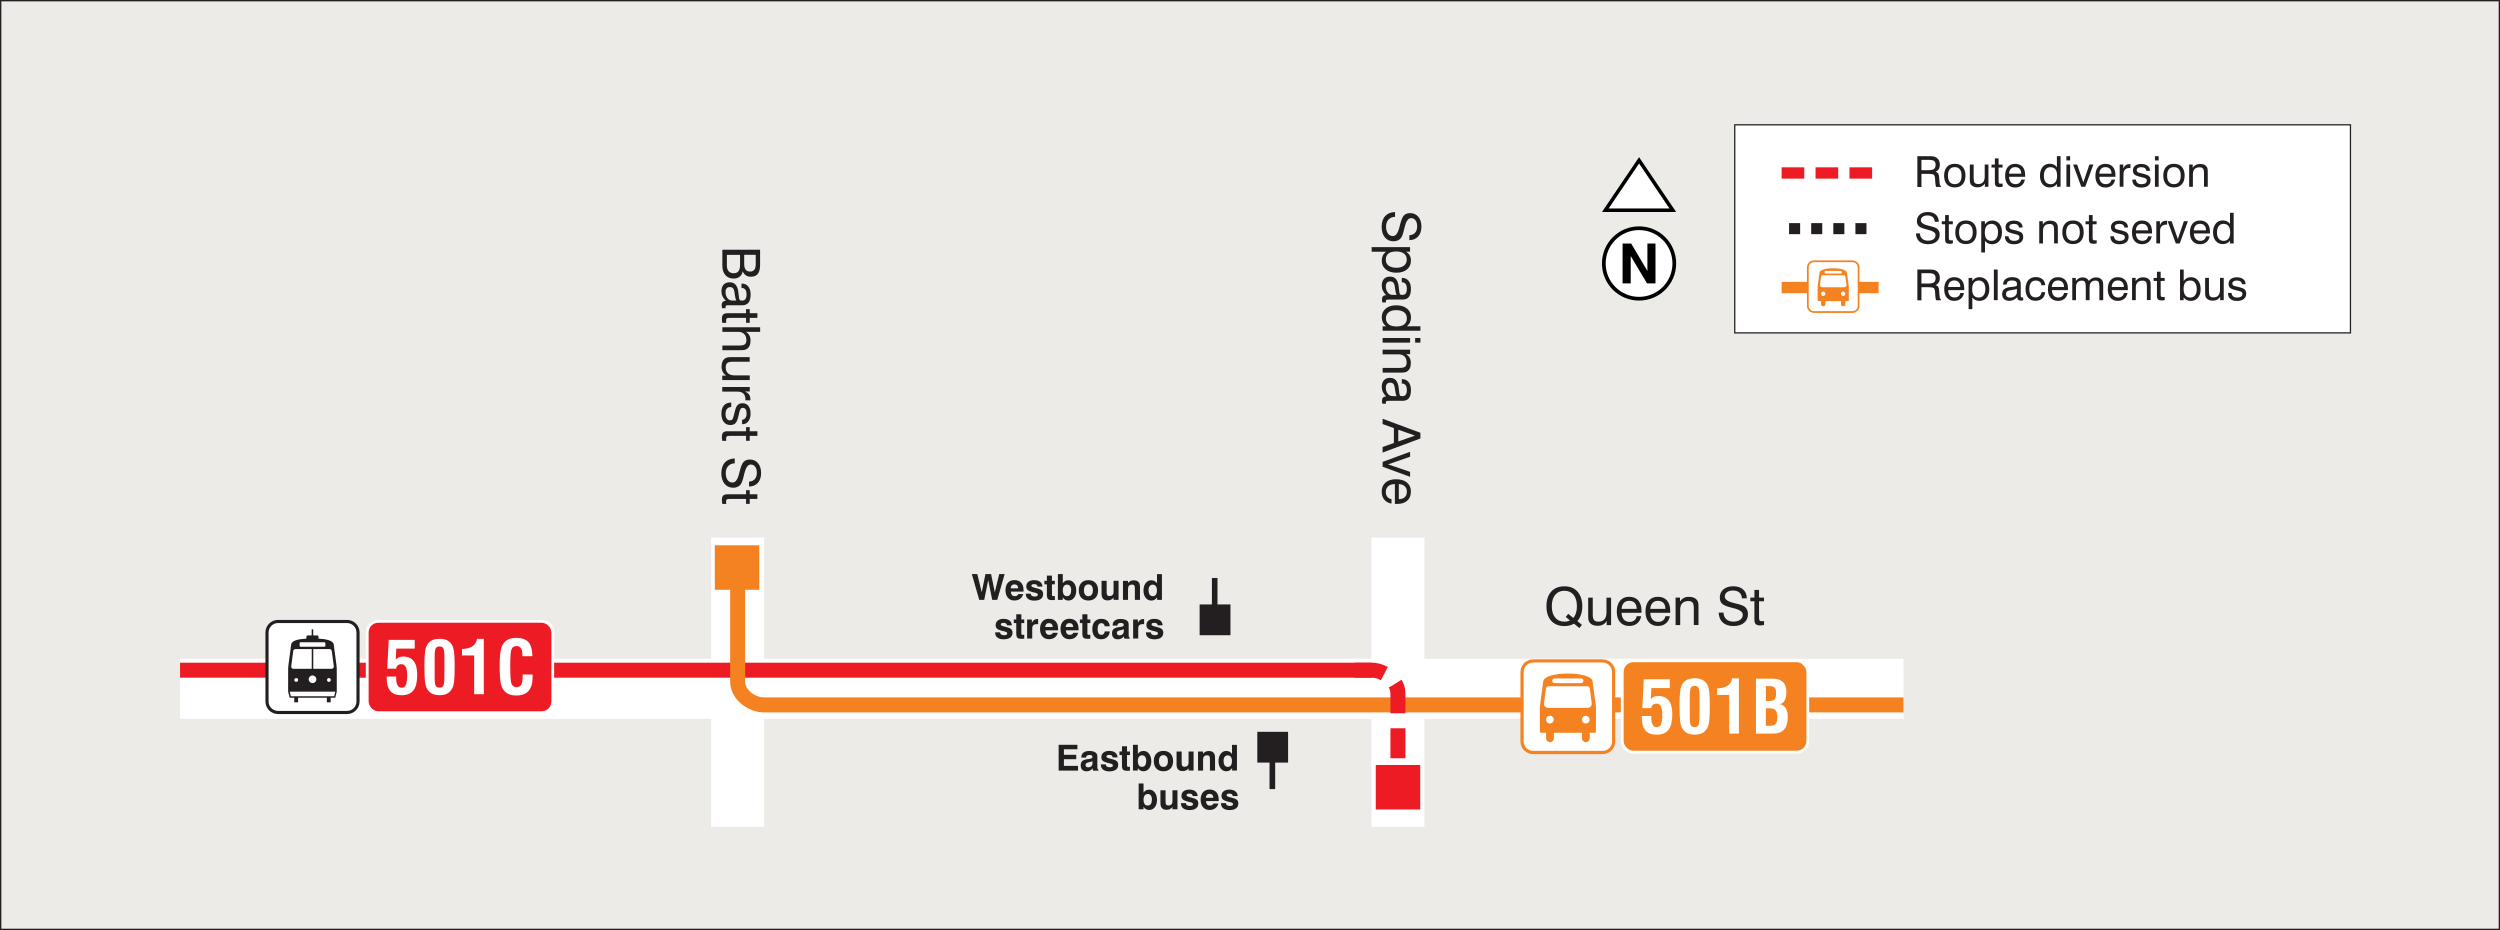 <?xml version="1.0" encoding="UTF-8"?><svg id="Layer_2" xmlns="http://www.w3.org/2000/svg" viewBox="0 0 470.27 174.95"><rect x="0" y="0" width="470.27" height="174.95" fill="#333333" stroke="none"/><defs><style>.cls-1,.cls-2,.cls-3,.cls-4,.cls-5,.cls-6,.cls-7,.cls-8,.cls-9,.cls-10,.cls-11{fill:none;}.cls-1,.cls-2,.cls-3,.cls-4,.cls-7,.cls-8,.cls-10,.cls-11{stroke-miterlimit:22.93;}.cls-1,.cls-3,.cls-11{stroke-width:2.82px;}.cls-1,.cls-4{stroke:#f58220;}.cls-2{stroke-width:.24px;}.cls-2,.cls-5,.cls-8,.cls-10{stroke:#231f20;}.cls-3{stroke-dasharray:0 0 5.65 2.82;}.cls-3,.cls-7,.cls-11{stroke:#ed1c24;}.cls-12,.cls-13{fill:#fff;}.cls-4,.cls-7{stroke-width:2.13px;}.cls-5{stroke-dasharray:0 0 2.08 2.08;stroke-width:2.08px;}.cls-5,.cls-6,.cls-9{stroke-miterlimit:2.61;}.cls-13,.cls-14,.cls-15,.cls-16{fill-rule:evenodd;}.cls-17,.cls-15{fill:#f58220;}.cls-6{stroke-width:11.29px;}.cls-6,.cls-9{stroke:#fff;}.cls-7{stroke-dasharray:0 0 4.26 2.12;}.cls-8{stroke-width:.25px;}.cls-9{stroke-width:9.97px;}.cls-14,.cls-18{fill:#231f20;}.cls-19{fill:#ecebe7;}.cls-20{fill:#ed1c24;}.cls-10{stroke-width:.17px;}</style></defs><g id="Layer_1-2"><rect class="cls-19" x=".13" y=".13" width="470.02" height="174.69"/><rect class="cls-8" x=".13" y=".13" width="470.02" height="174.69"/><line class="cls-6" x1="33.87" y1="129.57" x2="358.06" y2="129.57"/><line class="cls-9" x1="138.76" y1="101.11" x2="138.76" y2="155.54"/><line class="cls-9" x1="262.97" y1="101.11" x2="262.97" y2="155.54"/><g><path class="cls-18" d="M262.42,39.86v.93c-.51,0-.92,.18-1.23,.51s-.46,.78-.46,1.33,.12,.98,.35,1.3c.23,.32,.55,.48,.95,.48,.54,0,.96-.59,1.24-1.79,.02-.07,.03-.12,.04-.16,.23-.96,.48-1.6,.76-1.91,.28-.31,.68-.46,1.2-.46,.63,0,1.14,.23,1.53,.69s.58,1.08,.58,1.85-.2,1.4-.61,1.85c-.4,.45-.96,.68-1.66,.69v-.92c.47-.03,.84-.19,1.09-.48,.25-.29,.38-.69,.38-1.19,0-.47-.1-.85-.31-1.13-.21-.28-.48-.42-.83-.42-.55,0-.96,.59-1.23,1.76-.04,.17-.07,.31-.1,.4l-.02,.1c-.18,.77-.38,1.27-.59,1.52-.16,.19-.36,.33-.59,.43-.23,.1-.49,.15-.77,.15-.68,0-1.23-.25-1.63-.74-.41-.49-.61-1.15-.61-1.99s.22-1.53,.65-2.01c.44-.48,1.06-.74,1.87-.77Z"/><path class="cls-18" d="M258.01,46.49h7.23v.85h-.73c.31,.22,.54,.46,.68,.73,.15,.27,.22,.59,.22,.96,0,.69-.25,1.24-.74,1.65s-1.16,.62-1.99,.62-1.51-.21-2.01-.62c-.5-.42-.75-.96-.75-1.65,0-.36,.07-.68,.2-.96,.13-.28,.33-.51,.6-.72h-2.7v-.85Zm4.61,.82c-.64,0-1.13,.13-1.45,.38s-.49,.64-.49,1.15,.18,.87,.53,1.13c.36,.26,.86,.4,1.51,.4,.59,0,1.05-.14,1.39-.41,.34-.28,.51-.65,.51-1.13s-.17-.87-.52-1.13-.84-.4-1.49-.4Z"/><path class="cls-18" d="M260.77,55.54c-.28-.27-.5-.56-.64-.86s-.21-.63-.21-.97c0-.53,.14-.94,.41-1.24,.28-.3,.66-.44,1.14-.44s.84,.15,1.1,.44,.44,.73,.52,1.33c.02,.15,.04,.36,.07,.61,.04,.44,.09,.71,.13,.81,.04,.1,.09,.17,.15,.2,.06,.03,.2,.05,.41,.05,.26,0,.46-.1,.59-.29,.13-.19,.2-.48,.2-.87s-.08-.71-.24-.91c-.16-.2-.4-.31-.71-.31v-.82h.04c.52,0,.93,.18,1.23,.55,.3,.37,.45,.87,.45,1.51,0,.69-.13,1.2-.39,1.53-.26,.33-.66,.49-1.21,.49h-2.59c-.22,0-.37,.02-.43,.07s-.1,.13-.1,.26c0,.03,0,.06,0,.09s.01,.08,.02,.13h-.67c-.03-.11-.05-.2-.06-.28-.01-.08-.02-.15-.02-.22,0-.29,.06-.51,.19-.65,.12-.14,.32-.22,.57-.22h.03Zm1.94-.08c-.12-.23-.22-.63-.29-1.19-.03-.2-.05-.35-.06-.45-.05-.31-.14-.54-.28-.68-.13-.14-.33-.21-.59-.21s-.46,.08-.59,.24c-.14,.16-.21,.39-.21,.69,0,.47,.12,.85,.35,1.15,.23,.3,.54,.45,.9,.45h.77Z"/><path class="cls-18" d="M267.19,62.22h-7.11v-.84h.65c-.27-.22-.47-.47-.61-.75-.13-.28-.2-.59-.2-.93,0-.69,.25-1.24,.74-1.65,.49-.41,1.16-.62,1.99-.62s1.52,.21,2.02,.62c.5,.41,.75,.96,.75,1.65,0,.36-.07,.68-.2,.96-.13,.28-.33,.52-.6,.72h2.57v.84Zm-4.49-.81c.64,0,1.12-.13,1.45-.39,.33-.26,.49-.64,.49-1.15s-.18-.87-.53-1.13c-.35-.27-.86-.4-1.51-.4-.59,0-1.05,.14-1.39,.41-.34,.28-.51,.65-.51,1.13s.17,.86,.52,1.13c.35,.27,.84,.4,1.49,.4Z"/><path class="cls-18" d="M260.08,63.58h5.17v.87h-5.17v-.87Zm6.12,0h.99v.87h-.99v-.87Z"/><path class="cls-18" d="M260.08,69.21h3.18c.51,0,.86-.08,1.05-.23,.19-.16,.29-.42,.29-.8,0-.49-.14-.86-.41-1.13-.27-.27-.67-.4-1.17-.4h-2.94v-.87h5.17v.83h-.75c.3,.2,.52,.44,.67,.71s.22,.59,.22,.95c0,.39-.06,.72-.18,.98-.12,.27-.29,.47-.53,.62-.13,.08-.27,.14-.44,.17-.17,.04-.44,.05-.8,.05h-3.35v-.88Z"/><path class="cls-18" d="M260.77,74.59c-.28-.27-.5-.56-.64-.86s-.21-.63-.21-.97c0-.53,.14-.94,.41-1.24,.28-.3,.66-.44,1.14-.44s.84,.15,1.1,.44,.44,.73,.52,1.33c.02,.15,.04,.36,.07,.61,.04,.44,.09,.71,.13,.81,.04,.1,.09,.17,.15,.2,.06,.03,.2,.05,.41,.05,.26,0,.46-.1,.59-.29,.13-.19,.2-.48,.2-.87s-.08-.71-.24-.91c-.16-.2-.4-.31-.71-.31v-.82h.04c.52,0,.93,.18,1.23,.55,.3,.37,.45,.87,.45,1.51,0,.69-.13,1.2-.39,1.53-.26,.33-.66,.49-1.21,.49h-2.59c-.22,0-.37,.02-.43,.07s-.1,.13-.1,.26c0,.03,0,.06,0,.09s.01,.08,.02,.13h-.67c-.03-.11-.05-.2-.06-.28-.01-.08-.02-.15-.02-.22,0-.29,.06-.51,.19-.65,.12-.14,.32-.22,.57-.22h.03Zm1.94-.08c-.12-.23-.22-.63-.29-1.19-.03-.2-.05-.35-.06-.45-.05-.31-.14-.54-.28-.68-.13-.14-.33-.21-.59-.21s-.46,.08-.59,.24c-.14,.16-.21,.39-.21,.69,0,.47,.12,.85,.35,1.15,.23,.3,.54,.45,.9,.45h.77Z"/><path class="cls-18" d="M260.08,78.77l7.11,2.64v1.07l-7.11,2.65v-1.05l2.12-.75v-2.8l-2.12-.76v-1Zm2.95,2.06v2.21l3.14-1.1-3.14-1.11Z"/></g><g><path class="cls-18" d="M260.08,86.89l5.17-1.91v.93l-4.14,1.44,4.14,1.41v.93l-5.17-1.89v-.92Z"/><path class="cls-18" d="M261.75,93.87v.86c-.57-.09-1.02-.34-1.35-.74s-.49-.91-.49-1.52c0-.72,.24-1.28,.72-1.7s1.14-.62,1.97-.62c.88,0,1.57,.21,2.06,.62,.5,.41,.74,.98,.74,1.7s-.23,1.32-.69,1.72-1.1,.61-1.93,.61c-.11,0-.18,0-.24,0-.05,0-.1,0-.15-.01v-3.73c-.54,0-.96,.15-1.26,.41-.3,.26-.45,.62-.45,1.09,0,.35,.09,.65,.27,.88,.18,.23,.44,.38,.77,.45Zm1.38-2.82v2.84c.48,0,.85-.12,1.12-.37,.26-.24,.39-.58,.39-1.03s-.13-.76-.39-1.01-.63-.39-1.12-.43Z"/></g><g><path class="cls-18" d="M135.87,46.98h7.11v2.87c0,.74-.15,1.29-.43,1.66-.29,.37-.72,.55-1.3,.55-.37,0-.68-.08-.94-.26-.26-.17-.46-.42-.6-.76-.08,.43-.27,.76-.57,1-.3,.24-.68,.36-1.14,.36-.65,0-1.17-.22-1.55-.65s-.57-1.02-.57-1.76v-3.01Zm.86,.96v1.96c0,.49,.11,.87,.33,1.12,.22,.25,.53,.38,.95,.38s.71-.13,.91-.39c.19-.26,.29-.67,.29-1.22v-1.85h-2.47Zm3.26,0v1.69c0,.5,.09,.87,.27,1.1,.18,.23,.46,.35,.84,.35,.36,0,.63-.11,.8-.34,.17-.22,.26-.57,.26-1.04v-1.77h-2.18Z"/><path class="cls-18" d="M136.56,56.61c-.28-.27-.5-.56-.64-.86-.14-.3-.21-.63-.21-.97,0-.53,.14-.94,.41-1.24,.28-.3,.66-.44,1.14-.44s.84,.15,1.1,.44,.44,.73,.52,1.33c.02,.15,.04,.36,.07,.61,.04,.44,.09,.71,.13,.81,.04,.1,.09,.17,.15,.2,.06,.03,.2,.05,.41,.05,.26,0,.46-.1,.59-.29,.13-.19,.2-.48,.2-.87s-.08-.71-.24-.91c-.16-.2-.4-.31-.71-.31v-.82h.04c.52,0,.93,.18,1.23,.55,.3,.37,.45,.87,.45,1.51,0,.69-.13,1.2-.39,1.53s-.66,.49-1.21,.49h-2.59c-.22,0-.37,.02-.43,.07-.06,.05-.1,.14-.1,.26,0,.03,0,.06,0,.09,0,.04,.01,.08,.02,.13h-.67c-.03-.11-.05-.2-.06-.28-.01-.08-.02-.15-.02-.22,0-.29,.06-.51,.19-.65,.12-.15,.32-.22,.57-.22h.03Zm1.94-.08c-.12-.23-.22-.63-.29-1.19-.03-.2-.05-.35-.06-.45-.05-.32-.14-.54-.28-.68-.13-.14-.33-.21-.59-.21s-.46,.08-.59,.24c-.14,.16-.21,.39-.21,.69,0,.47,.12,.85,.35,1.15s.54,.45,.9,.45h.77Z"/><path class="cls-18" d="M137.17,59.8c-.23,0-.39,.03-.46,.1-.08,.07-.12,.19-.12,.36,0,.05,0,.11,0,.19s0,.17,.02,.28h-.74c-.03-.14-.04-.27-.06-.39-.01-.11-.02-.22-.02-.31,0-.41,.08-.69,.24-.86s.44-.25,.84-.25h3.47v-.77h.69v.77h1.44v.87h-1.44v.93h-.69v-.93h-3.17Z"/><path class="cls-18" d="M135.87,65h3.18c.51,0,.86-.08,1.06-.23,.19-.16,.29-.42,.29-.8,0-.47-.13-.84-.4-1.12s-.62-.42-1.07-.42h-3.05v-.87h7.11v.87h-2.67c.28,.16,.49,.38,.64,.65s.22,.6,.22,.97c0,.39-.06,.72-.18,.98-.12,.27-.29,.47-.53,.62-.13,.08-.27,.14-.44,.17s-.44,.05-.8,.05h-3.35v-.88Z"/><path class="cls-18" d="M141.04,68.04h-3.17c-.51,0-.86,.08-1.06,.24-.2,.16-.3,.43-.3,.81,0,.5,.15,.88,.44,1.14,.29,.26,.73,.39,1.3,.39h2.78v.87h-5.17v-.83h.77c-.3-.18-.52-.41-.67-.7-.15-.29-.23-.62-.23-1.01,0-.36,.06-.67,.18-.94,.12-.27,.3-.47,.52-.61,.12-.08,.27-.14,.44-.17,.17-.04,.44-.05,.8-.05h3.35v.88Z"/><path class="cls-18" d="M135.87,72.8h5.17v.84h-.93c.35,.14,.61,.33,.78,.56s.26,.53,.26,.87c0,.06,0,.11,0,.14s0,.06-.01,.09h-.92s0-.05,0-.08c0-.03,0-.07,0-.13,0-.46-.13-.82-.38-1.06-.25-.24-.62-.36-1.1-.36h-2.88v-.87Z"/><path class="cls-18" d="M137.55,75.72v.83c-.35,.03-.62,.16-.8,.38-.18,.22-.27,.53-.27,.94,0,.37,.07,.67,.22,.88,.15,.22,.35,.32,.6,.32,.19,0,.34-.05,.44-.16,.1-.11,.19-.32,.26-.63l.25-.97c.13-.55,.31-.93,.52-1.14,.22-.21,.53-.32,.93-.32,.46,0,.82,.17,1.09,.52s.4,.82,.4,1.42-.14,1.1-.43,1.47-.67,.54-1.15,.54h-.02v-.84c.27-.02,.48-.13,.63-.34s.22-.48,.22-.83-.06-.62-.18-.8-.3-.27-.54-.27c-.17,0-.3,.06-.39,.17s-.18,.33-.25,.64l-.2,.84c-.14,.6-.32,1.01-.54,1.24-.22,.22-.54,.34-.94,.34-.54,0-.95-.19-1.25-.57s-.45-.91-.45-1.58,.16-1.17,.47-1.53,.77-.54,1.37-.55Z"/><path class="cls-18" d="M137.17,82c-.23,0-.39,.03-.46,.1-.08,.07-.12,.19-.12,.36,0,.05,0,.11,0,.19s0,.17,.02,.28h-.74c-.03-.14-.04-.27-.06-.39-.01-.11-.02-.22-.02-.31,0-.41,.08-.69,.24-.86s.44-.25,.84-.25h3.47v-.77h.69v.77h1.44v.87h-1.44v.93h-.69v-.93h-3.17Z"/><path class="cls-18" d="M138.21,86.23v.93c-.51,0-.92,.18-1.23,.51-.31,.33-.46,.78-.46,1.33s.12,.98,.35,1.3c.23,.32,.55,.47,.95,.47,.54,0,.96-.59,1.24-1.79,.02-.07,.03-.12,.04-.16,.23-.96,.48-1.6,.76-1.91s.68-.47,1.2-.47c.63,0,1.14,.23,1.53,.69,.38,.46,.58,1.08,.58,1.85s-.2,1.4-.61,1.85c-.4,.45-.96,.68-1.66,.69v-.92c.47-.03,.84-.19,1.09-.48s.38-.69,.38-1.19c0-.47-.1-.85-.31-1.13-.21-.28-.48-.42-.83-.42-.55,0-.96,.58-1.23,1.76-.04,.17-.07,.31-.1,.4l-.02,.1c-.18,.77-.38,1.27-.59,1.53-.16,.19-.36,.33-.59,.43-.23,.1-.49,.15-.77,.15-.68,0-1.23-.25-1.63-.74s-.61-1.15-.61-1.99,.22-1.53,.65-2.01c.44-.48,1.06-.74,1.87-.77Z"/><path class="cls-18" d="M137.17,93.86c-.23,0-.39,.03-.46,.1-.08,.07-.12,.19-.12,.36,0,.05,0,.11,0,.19s0,.17,.02,.28h-.74c-.03-.14-.04-.27-.06-.39-.01-.11-.02-.22-.02-.31,0-.41,.08-.69,.24-.86s.44-.25,.84-.25h3.47v-.77h.69v.77h1.44v.87h-1.44v.93h-.69v-.93h-3.17Z"/></g><g><path class="cls-18" d="M296.09,117.32c-.28,.15-.56,.26-.86,.34-.3,.08-.62,.11-.95,.11-1.05,0-1.88-.33-2.48-.99-.6-.66-.9-1.58-.9-2.75s.3-2.09,.9-2.75,1.42-.99,2.48-.99,1.87,.33,2.46,1,.9,1.58,.9,2.75c0,.58-.08,1.09-.23,1.55-.15,.46-.38,.87-.69,1.24l.85,.71-.48,.6-1-.82Zm-.78-.61l-.78-.65,.47-.6,.95,.78c.22-.24,.39-.55,.51-.93,.12-.38,.17-.8,.17-1.27,0-.91-.21-1.63-.62-2.14-.42-.51-.99-.77-1.73-.77s-1.32,.26-1.74,.77c-.42,.51-.63,1.22-.63,2.14s.21,1.62,.63,2.13c.42,.51,1,.77,1.74,.77,.2,0,.38-.02,.55-.06,.17-.04,.33-.09,.49-.17Z"/><path class="cls-18" d="M299.61,112.41v3.17c0,.51,.08,.86,.24,1.06,.16,.2,.43,.3,.81,.3,.5,0,.88-.15,1.14-.44,.26-.29,.39-.73,.39-1.3v-2.78h.87v5.17h-.83v-.77c-.18,.3-.41,.52-.7,.67s-.62,.23-1.01,.23c-.36,0-.67-.06-.94-.18-.27-.12-.47-.3-.61-.52-.08-.12-.14-.27-.17-.44-.04-.17-.05-.44-.05-.8v-3.35h.88Z"/><path class="cls-18" d="M307.85,115.91h.86c-.09,.57-.34,1.02-.74,1.35s-.91,.49-1.52,.49c-.72,0-1.28-.24-1.7-.72s-.62-1.14-.62-1.97c0-.88,.21-1.57,.62-2.06,.41-.5,.98-.74,1.7-.74s1.32,.23,1.72,.69,.61,1.1,.61,1.93c0,.11,0,.18,0,.24,0,.05,0,.1-.01,.15h-3.73c0,.54,.15,.96,.41,1.26,.26,.3,.62,.45,1.09,.45,.35,0,.65-.09,.88-.27,.23-.18,.38-.44,.45-.77Zm-2.82-1.38h2.84c0-.48-.12-.85-.37-1.12-.24-.26-.58-.39-1.03-.39s-.76,.13-1.01,.39-.39,.63-.43,1.12Z"/><path class="cls-18" d="M313.25,115.91h.86c-.09,.57-.34,1.02-.74,1.35s-.91,.49-1.52,.49c-.72,0-1.28-.24-1.7-.72s-.62-1.14-.62-1.97c0-.88,.21-1.57,.62-2.06,.41-.5,.98-.74,1.7-.74s1.32,.23,1.72,.69,.61,1.1,.61,1.93c0,.11,0,.18,0,.24,0,.05,0,.1-.01,.15h-3.73c0,.54,.15,.96,.41,1.26,.26,.3,.62,.45,1.09,.45,.35,0,.65-.09,.88-.27,.23-.18,.38-.44,.45-.77Zm-2.82-1.38h2.84c0-.48-.12-.85-.37-1.12-.24-.26-.58-.39-1.03-.39s-.76,.13-1.01,.39-.39,.63-.43,1.12Z"/><path class="cls-18" d="M318.62,117.58v-3.18c0-.51-.08-.86-.23-1.05-.16-.19-.42-.29-.8-.29-.49,0-.86,.14-1.13,.41-.27,.27-.4,.67-.4,1.17v2.94h-.87v-5.17h.83v.75c.2-.3,.44-.52,.71-.67s.59-.22,.95-.22c.39,0,.72,.06,.98,.18,.27,.12,.47,.29,.62,.53,.08,.13,.14,.27,.17,.44,.04,.17,.05,.44,.05,.8v3.35h-.88Z"/><path class="cls-18" d="M323.28,115.24h.93c0,.51,.18,.92,.51,1.23s.78,.46,1.33,.46,.98-.12,1.3-.35c.32-.23,.48-.55,.48-.95,0-.54-.59-.96-1.79-1.24-.07-.02-.12-.03-.16-.04-.96-.23-1.6-.48-1.91-.76-.31-.28-.46-.68-.46-1.2,0-.63,.23-1.14,.69-1.53s1.08-.58,1.85-.58,1.4,.2,1.85,.61c.45,.4,.68,.96,.69,1.66h-.92c-.03-.47-.19-.84-.48-1.09-.29-.25-.69-.38-1.19-.38-.47,0-.85,.1-1.13,.31-.28,.21-.42,.48-.42,.83,0,.55,.59,.96,1.76,1.23,.17,.04,.31,.07,.4,.1l.1,.02c.77,.18,1.27,.38,1.52,.59,.19,.16,.33,.36,.43,.59,.1,.23,.15,.49,.15,.77,0,.68-.25,1.23-.74,1.63-.49,.41-1.15,.61-1.99,.61s-1.53-.22-2.01-.65c-.48-.44-.74-1.06-.77-1.87Z"/><path class="cls-18" d="M330.9,116.27c0,.23,.03,.39,.1,.46,.07,.08,.19,.12,.36,.12,.05,0,.11,0,.19,0,.07,0,.17,0,.28-.02v.74c-.15,.03-.27,.04-.39,.06-.11,.01-.22,.02-.31,.02-.41,0-.69-.08-.86-.24s-.25-.44-.25-.84v-3.47h-.77v-.69h.77v-1.44h.87v1.44h.93v.69h-.93v3.17Z"/></g><line class="cls-11" x1="33.87" y1="126.07" x2="258.07" y2="126.07"/><path class="cls-13" d="M71.17,116.61h30.71c1.3,0,2.36,1.06,2.36,2.36v12.99c0,1.3-1.06,2.36-2.36,2.36h-30.71c-1.3,0-2.36-1.06-2.36-2.36v-12.99c0-1.3,1.06-2.36,2.36-2.36"/><rect class="cls-20" x="69.34" y="117.14" width="34.38" height="16.66" rx="1.83" ry="1.83"/><path class="cls-12" d="M72.73,127.26h1.79v.28c0,.61,.09,1.07,.26,1.37,.17,.31,.44,.46,.79,.46s.62-.18,.78-.54c.16-.36,.24-.95,.24-1.77,0-.74-.09-1.28-.27-1.62-.18-.34-.47-.5-.86-.5-.26,0-.48,.08-.65,.23s-.27,.36-.29,.61h-1.68l.28-5.42h4.89v1.65h-3.46l-.11,2.07c.19-.2,.4-.35,.62-.44,.22-.09,.49-.14,.79-.14,.87,0,1.53,.29,1.97,.86,.44,.57,.66,1.43,.66,2.57,0,1.34-.23,2.32-.71,2.93-.47,.61-1.22,.92-2.25,.92-.95,0-1.65-.27-2.1-.8-.45-.53-.68-1.35-.68-2.46v-.26Z"/><path class="cls-12" d="M79.83,125.4c0-1.23,.04-2.14,.12-2.74,.08-.6,.21-1.05,.39-1.35,.25-.4,.55-.69,.92-.87,.37-.18,.84-.27,1.42-.27s1.05,.09,1.42,.27,.67,.47,.92,.87c.18,.3,.31,.75,.39,1.35,.08,.6,.12,1.51,.12,2.74s-.04,2.18-.11,2.78c-.07,.6-.2,1.05-.37,1.35-.25,.43-.56,.75-.94,.95-.37,.2-.85,.29-1.43,.29s-1.05-.1-1.43-.29c-.38-.2-.69-.51-.93-.95-.17-.3-.3-.73-.37-1.31-.07-.58-.11-1.52-.11-2.82Zm3.77,.93v-2.79c0-.81-.07-1.34-.2-1.58-.13-.24-.37-.36-.72-.36s-.59,.12-.72,.36c-.13,.24-.2,.79-.2,1.66v3.79c0,.82,.06,1.35,.19,1.58,.13,.24,.37,.36,.72,.36s.59-.12,.72-.37,.2-.8,.2-1.67v-.99Z"/><path class="cls-12" d="M89.19,130.58v-7.28h-2.28v-1.22c.85-.03,1.51-.2,1.98-.52,.47-.32,.75-.78,.84-1.38h1.28v10.4h-1.81Z"/><path class="cls-12" d="M98.32,126.89h1.87s0,.11,0,.2c0,.09,0,.16,0,.21,0,1.19-.25,2.08-.76,2.66-.5,.58-1.27,.87-2.31,.87-.49,0-.92-.06-1.27-.19-.35-.13-.66-.33-.91-.59-.35-.36-.6-.85-.74-1.48-.14-.63-.21-1.72-.21-3.28,0-1.07,.04-1.91,.13-2.54s.22-1.1,.4-1.41c.28-.47,.62-.82,1.03-1.03s.94-.32,1.58-.32c1.05,0,1.81,.27,2.29,.82s.72,1.42,.72,2.63h-1.87v-.25c0-.56-.09-.98-.27-1.25s-.46-.41-.83-.41c-.46,0-.78,.19-.94,.57-.17,.38-.25,1.43-.25,3.15,0,1.86,.08,2.99,.25,3.4,.16,.4,.48,.6,.94,.6,.43,0,.73-.16,.9-.47,.17-.32,.25-.9,.25-1.75v-.14Z"/><path class="cls-14" d="M52.29,116.61h12.99c1.3,0,2.36,1.06,2.36,2.36v12.99c0,1.3-1.06,2.36-2.36,2.36h-12.99c-1.3,0-2.36-1.06-2.36-2.36v-12.99c0-1.3,1.06-2.36,2.36-2.36"/><path class="cls-13" d="M52.29,117.2h12.99c.97,0,1.77,.8,1.77,1.77v12.99c0,.97-.8,1.77-1.77,1.77h-12.99c-.97,0-1.77-.8-1.77-1.77v-12.99c0-.97,.8-1.77,1.77-1.77"/><path class="cls-14" d="M58.93,122.1h3.05c.22,0,.4,.16,.43,.37l.38,2.87c.03,.23-.15,.47-.43,.47h-3.43v-3.72Zm-.29,0h-3.05c-.22,0-.4,.16-.43,.37l-.38,2.87c-.03,.23,.15,.47,.43,.47h3.43v-3.72Zm-2.07-1.29c-.12,0-.22,.1-.21,.21v.43c0,.12,.1,.22,.21,.21h4.43c.12,0,.22-.1,.21-.21v-.43c0-.12-.1-.21-.21-.21h-4.43Zm-.5,10.44v.86h-.72v-.86h-.86l-.29-1.14v-3.72c0-.39-.01-.76,.04-1.14l.53-4.01c.1-.78,1.46-1.04,2.86-1.11v-.32c0-.15,.12-.28,.28-.29h.72v-1.14h.29v1.14h.72c.15,0,.28,.13,.28,.29v.32c1.4,.08,2.76,.34,2.86,1.11l.53,4.01c.05,.38,.04,.76,.04,1.14v3.72l-.29,1.14h-.86v.86h-.72v-.86h-5.43Zm-1.57-1.14l.21,.86h8.15l.21-.86h-8.58Zm4.29-3.05c-.4,0-.72,.32-.72,.72s.32,.72,.72,.72,.72-.32,.72-.72-.32-.72-.72-.72Zm-3.07,.49c.2,0,.36,.16,.36,.36s-.16,.36-.36,.36-.36-.16-.36-.36,.16-.36,.36-.36Zm6.15,0c-.2,0-.36,.16-.36,.36s.16,.36,.36,.36,.36-.16,.36-.36-.16-.36-.36-.36Z"/><rect class="cls-20" x="258.79" y="143.9" width="8.37" height="8.37"/><path class="cls-1" d="M358.06,132.6H143.66c-2.16,0-4.9-1.86-4.9-4.34v-17.73"/><path class="cls-15" d="M288.39,124.03h13.07c1.31,0,2.38,1.07,2.38,2.38v13.07c0,1.31-1.07,2.38-2.38,2.38h-13.07c-1.31,0-2.38-1.07-2.38-2.38v-13.07c0-1.31,1.07-2.38,2.38-2.38"/><path class="cls-13" d="M288.39,124.62h13.07c.98,0,1.78,.8,1.78,1.78v13.07c0,.98-.8,1.78-1.78,1.78h-13.07c-.98,0-1.78-.8-1.78-1.78v-13.07c0-.98,.8-1.78,1.78-1.78"/><path class="cls-15" d="M297.42,127.62c.24,0,.44,.2,.44,.44s-.2,.44-.44,.44h-4.99c-.24,0-.44-.2-.44-.44s.2-.44,.44-.44h4.99Zm.88,8.48c.41,0,.73-.33,.73-.73s-.33-.73-.73-.73-.73,.33-.73,.73,.33,.73,.73,.73Zm-6.75,0c-.41,0-.73-.33-.73-.73s.33-.73,.73-.73,.73,.33,.73,.73-.33,.73-.73,.73Zm-.29-2.94c-.45,0-.88-.37-.82-.82l.37-2.84c.03-.22,.19-.41,.41-.41h7.42c.23,0,.38,.19,.41,.41l.37,2.84c.06,.45-.37,.82-.82,.82h-7.34Zm8.31-5l.57,4.22c.04,.28,.07,.54,.07,.82v4.36c0,.16-.13,.29-.29,.29h-.88v1.03c0,.41-.33,.73-.73,.73s-.73-.33-.73-.73v-1.03h-5.29v1.03c0,.41-.33,.73-.73,.73s-.73-.33-.73-.73v-1.03h-.88c-.16,0-.29-.13-.29-.29v-4.36c0-.28,.03-.54,.07-.82l.57-4.22c.26-1.95,9.02-1.95,9.28,0Z"/><path class="cls-13" d="M307.25,124.03h30.71c1.3,0,2.36,1.06,2.36,2.36v12.99c0,1.3-1.06,2.36-2.36,2.36h-30.71c-1.3,0-2.36-1.06-2.36-2.36v-12.99c0-1.3,1.06-2.36,2.36-2.36"/><rect class="cls-17" x="305.42" y="124.56" width="34.38" height="16.66" rx="1.83" ry="1.83"/><path class="cls-12" d="M308.83,134.68h1.79v.28c0,.61,.09,1.07,.26,1.37,.17,.31,.44,.46,.79,.46s.62-.18,.78-.54c.16-.36,.24-.95,.24-1.77,0-.74-.09-1.28-.27-1.62-.18-.34-.46-.5-.86-.5-.26,0-.48,.08-.66,.23-.17,.15-.27,.36-.29,.61h-1.68l.28-5.42h4.89v1.65h-3.46l-.11,2.07c.19-.2,.4-.35,.62-.44s.49-.14,.79-.14c.87,0,1.53,.29,1.97,.86,.44,.57,.66,1.43,.66,2.57,0,1.34-.24,2.32-.71,2.93-.47,.61-1.22,.92-2.25,.92-.95,0-1.65-.27-2.1-.8-.45-.53-.68-1.35-.68-2.46v-.26Z"/><path class="cls-12" d="M315.93,132.82c0-1.23,.04-2.14,.12-2.74,.08-.6,.21-1.05,.39-1.35,.25-.4,.55-.69,.92-.87s.84-.27,1.42-.27,1.05,.09,1.42,.27c.37,.18,.67,.47,.92,.87,.18,.3,.31,.75,.39,1.35,.08,.6,.12,1.51,.12,2.74s-.04,2.18-.11,2.78c-.07,.6-.2,1.05-.37,1.35-.25,.43-.56,.75-.94,.95-.37,.2-.85,.29-1.43,.29s-1.05-.1-1.43-.29c-.38-.2-.69-.51-.93-.95-.17-.3-.3-.73-.37-1.31-.07-.58-.11-1.52-.11-2.82Zm3.77,.93v-2.79c0-.81-.07-1.34-.2-1.58-.13-.24-.37-.36-.72-.36s-.59,.12-.72,.36c-.13,.24-.2,.79-.2,1.66v3.79c0,.82,.06,1.35,.19,1.58s.37,.36,.72,.36,.59-.12,.72-.37,.2-.8,.2-1.67v-.99Z"/><path class="cls-12" d="M325.28,138v-7.28h-2.28v-1.22c.85-.03,1.51-.2,1.98-.52,.47-.32,.75-.78,.84-1.38h1.28v10.4h-1.81Z"/><path class="cls-12" d="M330.31,138v-10.34h3.09c.89,0,1.54,.21,1.98,.62,.43,.41,.65,1.04,.65,1.9,0,.68-.11,1.21-.32,1.59s-.53,.6-.96,.68c.48,.07,.86,.31,1.13,.72,.27,.41,.41,.96,.41,1.64,0,1.1-.23,1.9-.69,2.42s-1.17,.77-2.14,.77h-3.15Zm1.87-6.14h.64c.48,0,.82-.11,1-.32,.18-.21,.28-.6,.28-1.16,0-.51-.09-.85-.28-1.04s-.54-.28-1.05-.28h-.59v2.79Zm0,4.67h.79c.5,0,.85-.12,1.05-.37,.2-.24,.3-.67,.3-1.27s-.11-1.06-.33-1.3c-.22-.24-.63-.36-1.24-.36h-.58v3.29Z"/><rect class="cls-17" x="134.46" y="102.57" width="8.37" height="8.37"/><polygon class="cls-18" points="236.51 143.45 238.81 143.45 238.81 148.43 239.87 148.43 239.87 143.45 242.3 143.45 242.3 137.66 236.51 137.66 236.51 143.45"/><polygon class="cls-18" points="225.66 113.7 227.97 113.7 227.97 108.72 229.02 108.72 229.02 113.7 231.46 113.7 231.46 119.49 225.66 119.49 225.66 113.7"/><g><path class="cls-18" d="M199.14,144.95v-4.85h3.53v.84h-2.54v1.04h2.32v.83h-2.32v1.25h2.66v.9h-3.64Z"/><path class="cls-18" d="M205.52,144.51c-.12,.19-.28,.33-.47,.43-.2,.1-.42,.15-.68,.15-.35,0-.61-.1-.8-.3-.19-.2-.28-.48-.28-.84,0-.34,.09-.6,.28-.77,.19-.18,.5-.3,.93-.37,.1-.01,.23-.03,.39-.05,.41-.05,.61-.17,.61-.35,0-.14-.04-.25-.14-.31-.09-.06-.24-.09-.45-.09-.19,0-.34,.04-.44,.12-.1,.08-.16,.19-.16,.33v.05h-.9v-.07c0-.37,.13-.66,.39-.86,.26-.21,.62-.32,1.07-.32,.5,0,.88,.09,1.15,.26s.4,.42,.4,.75v2.04c0,.15,.02,.26,.05,.33,.03,.07,.08,.13,.16,.17v.16h-1c-.03-.06-.06-.13-.08-.2-.02-.08-.03-.16-.03-.24Zm-.02-1.32c-.16,.07-.34,.13-.54,.17-.2,.04-.31,.07-.31,.07-.17,.05-.29,.11-.35,.18-.07,.07-.1,.17-.1,.3s.04,.24,.13,.31c.09,.08,.2,.12,.35,.12,.26,0,.46-.07,.61-.22,.15-.15,.22-.35,.22-.6v-.34Z"/><path class="cls-18" d="M207.06,143.79h.96c0,.18,.07,.32,.2,.41s.31,.13,.55,.13c.19,0,.33-.03,.43-.09s.15-.15,.15-.27c0-.16-.19-.28-.57-.37-.16-.03-.28-.06-.37-.08-.47-.12-.79-.26-.97-.42-.18-.16-.27-.38-.27-.66,0-.37,.13-.66,.4-.87,.26-.21,.62-.32,1.08-.32,.48,0,.86,.11,1.13,.32,.27,.21,.42,.51,.44,.9h-.93c0-.15-.06-.27-.17-.35-.11-.08-.26-.12-.45-.12-.18,0-.32,.03-.41,.08s-.13,.14-.13,.25c0,.14,.24,.27,.71,.38,.11,.02,.2,.04,.26,.06,.48,.11,.8,.25,.98,.41,.17,.16,.26,.38,.26,.67,0,.41-.14,.72-.43,.93-.29,.21-.7,.32-1.25,.32-.49,0-.88-.11-1.16-.33-.28-.22-.42-.53-.42-.92v-.04Z"/><path class="cls-18" d="M212.54,144.98c-.09,0-.19,0-.31,.01-.12,0-.2,0-.23,0-.37,0-.62-.07-.75-.21-.13-.14-.2-.41-.2-.81v-1.94h-.47v-.67h.47v-.98h.95v.98h.55v.67h-.55v1.98c0,.09,.02,.16,.06,.19,.04,.03,.13,.04,.26,.04h.23v.72Z"/><path class="cls-18" d="M213.11,140.1h.93v1.72c.12-.19,.27-.33,.45-.42s.38-.14,.61-.14c.43,0,.79,.18,1.06,.54,.27,.36,.41,.82,.41,1.39s-.14,1.03-.41,1.37c-.27,.35-.63,.52-1.07,.52-.23,0-.43-.05-.6-.15-.17-.1-.32-.25-.46-.46v.48h-.91v-4.85Zm2.51,3.04c0-.33-.07-.59-.21-.78-.14-.19-.33-.28-.57-.28-.25,0-.45,.09-.59,.28s-.21,.44-.21,.78c0,.36,.07,.64,.2,.83,.13,.19,.33,.28,.58,.28s.46-.09,.59-.29c.14-.19,.2-.47,.2-.83Z"/><path class="cls-18" d="M217.04,143.16c0-.6,.16-1.06,.48-1.4,.32-.34,.77-.51,1.33-.51s1.01,.17,1.33,.51c.32,.34,.49,.81,.49,1.4s-.16,1.07-.49,1.41c-.32,.34-.77,.51-1.33,.51s-1.01-.17-1.33-.51-.48-.81-.48-1.41Zm.97,0c0,.36,.07,.63,.22,.82,.15,.19,.35,.29,.62,.29s.47-.1,.62-.29,.22-.47,.22-.82-.07-.63-.22-.82c-.15-.19-.35-.29-.62-.29s-.48,.1-.62,.29c-.15,.19-.22,.47-.22,.82Z"/><path class="cls-18" d="M224.52,141.37v3.58h-.94v-.42c-.14,.17-.29,.3-.48,.39-.18,.09-.38,.13-.61,.13-.39,0-.69-.1-.88-.31-.2-.21-.29-.52-.29-.93v-2.44h.96v2.17c0,.25,.04,.44,.13,.54,.09,.11,.23,.16,.43,.16,.22,0,.4-.07,.54-.2,.13-.13,.2-.32,.2-.55v-2.12h.96Z"/><path class="cls-18" d="M225.36,144.95v-3.58h.94v.42c.13-.17,.29-.3,.47-.39,.18-.09,.39-.13,.61-.13,.4,0,.69,.1,.89,.31,.2,.21,.29,.51,.29,.93v2.44h-.96v-2.17c0-.26-.04-.44-.13-.55-.09-.11-.23-.16-.42-.16-.23,0-.41,.07-.54,.2-.13,.14-.2,.32-.2,.55v2.13h-.96Z"/><path class="cls-18" d="M232.68,140.1v4.85h-.91v-.48c-.14,.21-.29,.36-.47,.46-.17,.1-.38,.15-.61,.15-.44,0-.8-.17-1.07-.52-.27-.35-.41-.81-.41-1.37s.14-1.04,.41-1.39c.27-.36,.63-.54,1.06-.54,.23,0,.44,.05,.62,.15s.33,.24,.45,.42v-1.72h.93Zm-2.51,3.04c0,.36,.07,.64,.2,.83,.14,.19,.33,.29,.59,.29s.45-.09,.58-.28c.13-.19,.2-.47,.2-.83,0-.34-.07-.6-.21-.78s-.34-.28-.59-.28c-.24,0-.43,.09-.57,.28-.14,.19-.21,.45-.21,.78Z"/></g><g><path class="cls-18" d="M214.18,147.38h.93v1.72c.12-.19,.27-.33,.45-.42s.38-.14,.61-.14c.43,0,.79,.18,1.06,.54,.27,.36,.41,.82,.41,1.39s-.14,1.03-.41,1.37c-.27,.35-.63,.52-1.07,.52-.23,0-.43-.05-.6-.15-.17-.1-.32-.25-.46-.46v.48h-.91v-4.85Zm2.51,3.04c0-.33-.07-.59-.21-.78-.14-.19-.33-.28-.57-.28-.25,0-.45,.09-.59,.28s-.21,.44-.21,.78c0,.36,.07,.64,.2,.83,.13,.19,.33,.28,.58,.28s.46-.09,.59-.29c.14-.19,.2-.47,.2-.83Z"/><path class="cls-18" d="M221.49,148.65v3.58h-.94v-.42c-.14,.17-.29,.3-.48,.39-.18,.09-.38,.13-.61,.13-.39,0-.69-.1-.88-.31-.2-.21-.29-.52-.29-.93v-2.44h.96v2.17c0,.25,.04,.44,.13,.54,.09,.11,.23,.16,.43,.16,.22,0,.4-.07,.54-.2,.13-.13,.2-.32,.2-.55v-2.12h.96Z"/><path class="cls-18" d="M222.13,151.07h.96c0,.18,.07,.32,.2,.41s.31,.13,.55,.13c.19,0,.33-.03,.43-.09s.15-.15,.15-.27c0-.16-.19-.28-.57-.37-.16-.03-.28-.06-.37-.08-.47-.12-.79-.26-.97-.42-.18-.16-.27-.38-.27-.66,0-.37,.13-.66,.4-.87,.26-.21,.62-.32,1.08-.32,.48,0,.86,.11,1.13,.32,.27,.21,.42,.51,.44,.9h-.93c0-.15-.06-.27-.17-.35-.11-.08-.26-.12-.45-.12-.18,0-.32,.03-.41,.08s-.13,.14-.13,.25c0,.14,.24,.27,.71,.38,.11,.02,.2,.04,.26,.06,.48,.11,.8,.25,.98,.41,.17,.16,.26,.38,.26,.67,0,.41-.14,.72-.43,.93-.29,.21-.7,.32-1.25,.32-.49,0-.88-.11-1.16-.33-.28-.22-.42-.53-.42-.92v-.04Z"/><path class="cls-18" d="M228.22,151.15h.96c-.1,.38-.29,.67-.58,.89-.29,.21-.65,.32-1.07,.32-.52,0-.93-.17-1.23-.52s-.45-.82-.45-1.42,.15-1.05,.45-1.39,.71-.51,1.23-.51c.55,0,.97,.17,1.27,.5,.3,.33,.45,.81,.45,1.42,0,.07,0,.12,0,.15,0,.03,0,.07,0,.1h-2.39c.01,.28,.08,.49,.21,.64,.12,.14,.3,.21,.54,.21,.16,0,.3-.03,.41-.1,.11-.06,.19-.17,.25-.3Zm-1.4-1.08h1.41c0-.24-.07-.43-.19-.55-.12-.13-.29-.19-.52-.19-.21,0-.37,.06-.49,.19-.12,.13-.19,.31-.21,.55Z"/><path class="cls-18" d="M229.66,151.07h.96c0,.18,.07,.32,.2,.41s.31,.13,.55,.13c.19,0,.33-.03,.43-.09s.15-.15,.15-.27c0-.16-.19-.28-.57-.37-.16-.03-.28-.06-.37-.08-.47-.12-.79-.26-.97-.42-.18-.16-.27-.38-.27-.66,0-.37,.13-.66,.4-.87,.26-.21,.62-.32,1.08-.32,.48,0,.86,.11,1.13,.32,.27,.21,.42,.51,.44,.9h-.93c0-.15-.06-.27-.17-.35-.11-.08-.26-.12-.45-.12-.18,0-.32,.03-.41,.08s-.13,.14-.13,.25c0,.14,.24,.27,.71,.38,.11,.02,.2,.04,.26,.06,.48,.11,.8,.25,.98,.41,.17,.16,.26,.38,.26,.67,0,.41-.14,.72-.43,.93-.29,.21-.7,.32-1.25,.32-.49,0-.88-.11-1.16-.33-.28-.22-.42-.53-.42-.92v-.04Z"/></g><path class="cls-18" d="M184.2,112.84l-1.39-4.85h1.03l.83,3.42,.7-3.42h1.06l.7,3.42,.83-3.42h1.02l-1.39,4.85h-.95l-.75-3.72-.75,3.72h-.95Z"/><g><path class="cls-18" d="M191.51,111.75h.96c-.1,.38-.29,.67-.58,.89-.29,.21-.65,.32-1.07,.32-.52,0-.93-.17-1.23-.52s-.45-.82-.45-1.42,.15-1.05,.45-1.39,.71-.51,1.23-.51c.55,0,.97,.17,1.27,.5,.3,.33,.45,.81,.45,1.42,0,.07,0,.12,0,.15,0,.03,0,.07,0,.1h-2.39c.01,.28,.08,.49,.21,.64,.12,.14,.3,.21,.54,.21,.16,0,.3-.03,.41-.1,.11-.06,.19-.17,.25-.3Zm-1.4-1.08h1.41c0-.24-.07-.43-.19-.55-.12-.13-.29-.19-.52-.19-.21,0-.37,.06-.49,.19-.12,.13-.19,.31-.21,.55Z"/><path class="cls-18" d="M192.94,111.67h.96c0,.18,.07,.32,.2,.41s.31,.13,.55,.13c.19,0,.33-.03,.43-.09s.15-.15,.15-.27c0-.16-.19-.28-.57-.37-.16-.03-.28-.06-.37-.08-.47-.12-.79-.26-.97-.42-.18-.16-.27-.38-.27-.66,0-.37,.13-.66,.4-.87,.26-.21,.62-.32,1.08-.32,.48,0,.86,.11,1.13,.32,.27,.21,.42,.51,.44,.9h-.93c0-.15-.06-.27-.17-.35-.11-.08-.26-.12-.45-.12-.18,0-.32,.03-.41,.08s-.13,.14-.13,.25c0,.14,.24,.27,.71,.38,.11,.02,.2,.04,.26,.06,.48,.11,.8,.25,.98,.41,.17,.16,.26,.38,.26,.67,0,.41-.14,.72-.43,.93-.29,.21-.7,.32-1.25,.32-.49,0-.88-.11-1.16-.33-.28-.22-.42-.53-.42-.92v-.04Z"/><path class="cls-18" d="M198.42,112.87c-.09,0-.19,0-.31,.01-.12,0-.2,0-.23,0-.37,0-.62-.07-.75-.21-.13-.14-.2-.41-.2-.81v-1.94h-.47v-.67h.47v-.98h.95v.98h.55v.67h-.55v1.98c0,.09,.02,.16,.06,.19,.04,.03,.13,.04,.26,.04h.23v.72Z"/><path class="cls-18" d="M198.99,107.99h.93v1.72c.12-.19,.27-.33,.45-.42s.38-.14,.61-.14c.43,0,.79,.18,1.06,.54,.27,.36,.41,.82,.41,1.39s-.14,1.03-.41,1.37c-.27,.35-.63,.52-1.07,.52-.23,0-.43-.05-.6-.15-.17-.1-.32-.25-.46-.46v.48h-.91v-4.85Zm2.51,3.04c0-.33-.07-.59-.21-.78-.14-.19-.33-.28-.57-.28-.25,0-.45,.09-.59,.28s-.21,.44-.21,.78c0,.36,.07,.64,.2,.83,.13,.19,.33,.28,.58,.28s.46-.09,.59-.29c.14-.19,.2-.47,.2-.83Z"/><path class="cls-18" d="M202.93,111.04c0-.6,.16-1.06,.48-1.4,.32-.34,.77-.51,1.33-.51s1.01,.17,1.33,.51c.32,.34,.49,.81,.49,1.4s-.16,1.07-.49,1.41c-.32,.34-.77,.51-1.33,.51s-1.01-.17-1.33-.51-.48-.81-.48-1.41Zm.97,0c0,.36,.07,.63,.22,.82,.15,.19,.35,.29,.62,.29s.47-.1,.62-.29,.22-.47,.22-.82-.07-.63-.22-.82c-.15-.19-.35-.29-.62-.29s-.48,.1-.62,.29c-.15,.19-.22,.47-.22,.82Z"/><path class="cls-18" d="M210.41,109.26v3.58h-.94v-.42c-.14,.17-.29,.3-.48,.39-.18,.09-.38,.13-.61,.13-.39,0-.69-.1-.88-.31-.2-.21-.29-.52-.29-.93v-2.44h.96v2.17c0,.25,.04,.44,.13,.54,.09,.11,.23,.16,.43,.16,.22,0,.4-.07,.54-.2,.13-.13,.2-.32,.2-.55v-2.12h.96Z"/><path class="cls-18" d="M211.24,112.84v-3.58h.94v.42c.13-.17,.29-.3,.47-.39,.18-.09,.39-.13,.61-.13,.4,0,.69,.1,.89,.31,.2,.21,.29,.51,.29,.93v2.44h-.96v-2.17c0-.26-.04-.44-.13-.55-.09-.11-.23-.16-.42-.16-.23,0-.41,.07-.54,.2-.13,.14-.2,.32-.2,.55v2.13h-.96Z"/><path class="cls-18" d="M218.57,107.99v4.85h-.91v-.48c-.14,.21-.29,.36-.47,.46-.17,.1-.38,.15-.61,.15-.44,0-.8-.17-1.07-.52-.27-.35-.41-.81-.41-1.37s.14-1.04,.41-1.39c.27-.36,.63-.54,1.06-.54,.23,0,.44,.05,.62,.15s.33,.24,.45,.42v-1.72h.93Zm-2.51,3.04c0,.36,.07,.64,.2,.83,.14,.19,.33,.29,.59,.29s.45-.09,.58-.28c.13-.19,.2-.47,.2-.83,0-.34-.07-.6-.21-.78s-.34-.28-.59-.28c-.24,0-.43,.09-.57,.28-.14,.19-.21,.45-.21,.78Z"/></g><g><path class="cls-18" d="M187.18,118.95h.96c0,.18,.07,.32,.2,.41s.31,.13,.55,.13c.19,0,.33-.03,.43-.09s.15-.15,.15-.27c0-.16-.19-.28-.57-.37-.16-.03-.28-.06-.37-.08-.47-.12-.79-.26-.97-.42-.18-.16-.27-.38-.27-.66,0-.37,.13-.66,.4-.87,.26-.21,.62-.32,1.08-.32,.48,0,.86,.11,1.13,.32,.27,.21,.42,.51,.44,.9h-.93c0-.15-.06-.27-.17-.35-.11-.08-.26-.12-.45-.12-.18,0-.32,.03-.41,.08s-.13,.14-.13,.25c0,.14,.24,.27,.71,.38,.11,.02,.2,.04,.26,.06,.48,.11,.8,.25,.98,.41,.17,.16,.26,.38,.26,.67,0,.41-.14,.72-.43,.93-.29,.21-.7,.32-1.25,.32-.49,0-.88-.11-1.16-.33-.28-.22-.42-.53-.42-.92v-.04Z"/><path class="cls-18" d="M192.66,120.15c-.09,0-.19,0-.31,.01-.12,0-.2,0-.23,0-.37,0-.62-.07-.75-.21-.13-.14-.2-.41-.2-.81v-1.94h-.47v-.67h.47v-.98h.95v.98h.55v.67h-.55v1.98c0,.09,.02,.16,.06,.19,.04,.03,.13,.04,.26,.04h.23v.72Z"/><path class="cls-18" d="M193.21,120.12v-3.58h.89v.61c.13-.25,.27-.43,.44-.54,.17-.12,.37-.17,.6-.17,.04,0,.07,0,.09,0,.02,0,.04,0,.05,0v.97h-.32c-.26,0-.46,.07-.59,.2-.13,.14-.2,.34-.2,.61v1.89h-.96Z"/><path class="cls-18" d="M198.01,119.03h.96c-.1,.38-.29,.67-.58,.89-.29,.21-.65,.32-1.07,.32-.52,0-.93-.17-1.23-.52s-.45-.82-.45-1.42,.15-1.05,.45-1.39,.71-.51,1.23-.51c.55,0,.97,.17,1.27,.5,.3,.33,.45,.81,.45,1.42,0,.07,0,.12,0,.15,0,.03,0,.07,0,.1h-2.39c.01,.28,.08,.49,.21,.64,.12,.14,.3,.21,.54,.21,.16,0,.3-.03,.41-.1,.11-.06,.19-.17,.25-.3Zm-1.4-1.08h1.41c0-.24-.07-.43-.19-.55-.12-.13-.29-.19-.52-.19-.21,0-.37,.06-.49,.19-.12,.13-.19,.31-.21,.55Z"/><path class="cls-18" d="M201.86,119.03h.96c-.1,.38-.29,.67-.58,.89-.29,.21-.65,.32-1.07,.32-.52,0-.93-.17-1.23-.52s-.45-.82-.45-1.42,.15-1.05,.45-1.39,.71-.51,1.23-.51c.55,0,.97,.17,1.27,.5,.3,.33,.45,.81,.45,1.42,0,.07,0,.12,0,.15,0,.03,0,.07,0,.1h-2.39c.01,.28,.08,.49,.21,.64,.12,.14,.3,.21,.54,.21,.16,0,.3-.03,.41-.1,.11-.06,.19-.17,.25-.3Zm-1.4-1.08h1.41c0-.24-.07-.43-.19-.55-.12-.13-.29-.19-.52-.19-.21,0-.37,.06-.49,.19-.12,.13-.19,.31-.21,.55Z"/><path class="cls-18" d="M205.09,120.15c-.09,0-.19,0-.31,.01-.12,0-.2,0-.23,0-.37,0-.62-.07-.75-.21-.13-.14-.2-.41-.2-.81v-1.94h-.47v-.67h.47v-.98h.95v.98h.55v.67h-.55v1.98c0,.09,.02,.16,.06,.19,.04,.03,.13,.04,.26,.04h.23v.72Z"/><path class="cls-18" d="M207.81,118.77h.95c-.04,.46-.21,.81-.5,1.08s-.67,.4-1.13,.4c-.52,0-.93-.17-1.22-.51-.3-.34-.44-.81-.44-1.41s.15-1.07,.45-1.41c.3-.34,.72-.51,1.25-.51,.46,0,.84,.12,1.12,.37s.44,.59,.47,1.03h-.95c-.03-.19-.09-.34-.2-.44-.11-.1-.25-.15-.43-.15-.24,0-.41,.09-.53,.28s-.18,.47-.18,.84c0,.35,.06,.61,.18,.8,.12,.19,.3,.28,.53,.28,.18,0,.32-.05,.43-.16,.11-.11,.18-.27,.21-.48Z"/><path class="cls-18" d="M211.41,119.68c-.12,.19-.28,.33-.47,.43-.2,.1-.42,.15-.68,.15-.35,0-.61-.1-.8-.3-.19-.2-.28-.48-.28-.84,0-.34,.09-.6,.28-.77,.19-.18,.5-.3,.93-.37,.1-.01,.23-.03,.39-.05,.41-.05,.61-.17,.61-.35,0-.14-.04-.25-.14-.31-.09-.06-.24-.09-.45-.09-.19,0-.34,.04-.44,.12-.1,.08-.16,.19-.16,.33v.05h-.9v-.07c0-.37,.13-.66,.39-.86,.26-.21,.62-.32,1.07-.32,.5,0,.88,.09,1.15,.26s.4,.42,.4,.75v2.04c0,.15,.02,.26,.05,.33,.03,.07,.08,.13,.16,.17v.16h-1c-.03-.06-.06-.13-.08-.2-.02-.08-.03-.16-.03-.24Zm-.02-1.32c-.16,.07-.34,.13-.54,.17-.2,.04-.31,.07-.31,.07-.17,.05-.29,.11-.35,.18-.07,.07-.1,.17-.1,.3s.04,.24,.13,.31c.09,.08,.2,.12,.35,.12,.26,0,.46-.07,.61-.22,.15-.15,.22-.35,.22-.6v-.34Z"/><path class="cls-18" d="M213.15,120.12v-3.58h.89v.61c.13-.25,.27-.43,.44-.54,.17-.12,.37-.17,.6-.17,.04,0,.07,0,.09,0,.02,0,.04,0,.05,0v.97h-.32c-.26,0-.46,.07-.59,.2-.13,.14-.2,.34-.2,.61v1.89h-.96Z"/><path class="cls-18" d="M215.54,118.95h.96c0,.18,.07,.32,.2,.41s.31,.13,.55,.13c.19,0,.33-.03,.43-.09s.15-.15,.15-.27c0-.16-.19-.28-.57-.37-.16-.03-.28-.06-.37-.08-.47-.12-.79-.26-.97-.42-.18-.16-.27-.38-.27-.66,0-.37,.13-.66,.4-.87,.26-.21,.62-.32,1.08-.32,.48,0,.86,.11,1.13,.32,.27,.21,.42,.51,.44,.9h-.93c0-.15-.06-.27-.17-.35-.11-.08-.26-.12-.45-.12-.18,0-.32,.03-.41,.08s-.13,.14-.13,.25c0,.14,.24,.27,.71,.38,.11,.02,.2,.04,.26,.06,.48,.11,.8,.25,.98,.41,.17,.16,.26,.38,.26,.67,0,.41-.14,.72-.43,.93-.29,.21-.7,.32-1.25,.32-.49,0-.88-.11-1.16-.33-.28-.22-.42-.53-.42-.92v-.04Z"/></g><path class="cls-13" d="M306.45,43.13c3.56-1.02,7.27,1.04,8.29,4.6,1.02,3.56-1.04,7.27-4.6,8.29-3.56,1.02-7.27-1.04-8.29-4.6-1.02-3.56,1.04-7.27,4.6-8.29"/><polygon class="cls-13" points="301.97 39.49 308.34 30.23 314.64 39.56 301.97 39.49"/><polygon class="cls-10" points="301.97 39.49 308.34 30.23 314.64 39.56 301.97 39.49"/><polygon class="cls-16" points="305.22 53.31 305.22 45.81 306.84 45.81 309.89 50.97 309.89 45.81 311.41 45.81 311.41 53.31 309.82 53.31 306.75 48.16 306.75 53.31 305.22 53.31"/><path class="cls-16" d="M308.32,43.28c3.47,0,6.28,2.81,6.28,6.28s-2.81,6.28-6.28,6.28-6.28-2.81-6.28-6.28,2.81-6.28,6.28-6.28m0-.7c3.85,0,6.98,3.12,6.98,6.98s-3.12,6.98-6.98,6.98-6.98-3.12-6.98-6.98,3.12-6.98,6.98-6.98Z"/><path class="cls-16" d="M308.32,29.56l6.98,10.32h-13.96l6.98-10.32Zm0,1.2l-5.72,8.46h11.44l-5.72-8.46Z"/><rect class="cls-12" x="326.32" y="23.48" width="115.82" height="39.14"/><rect class="cls-2" x="326.32" y="23.48" width="115.82" height="39.14"/><g><path class="cls-18" d="M360.67,29.38h2.23c.36,0,.63,.02,.8,.05,.17,.03,.32,.08,.46,.16,.24,.13,.43,.32,.55,.56,.13,.24,.19,.52,.19,.84s-.07,.58-.2,.8-.33,.39-.59,.52c.22,.06,.38,.17,.48,.32,.09,.15,.15,.4,.18,.75l.07,.95c.01,.2,.04,.36,.08,.46,.04,.1,.1,.17,.18,.21v.16h-.9c-.07-.12-.12-.38-.15-.77v-.02l-.05-.75c-.03-.39-.11-.64-.25-.75-.14-.11-.48-.17-1.04-.17h-1.27v2.47h-.77v-5.76Zm.77,.68v1.95h1.34c.48,0,.82-.08,1.02-.23,.2-.16,.3-.42,.3-.78,0-.34-.09-.58-.28-.72-.19-.14-.54-.21-1.04-.21h-1.34Z"/><path class="cls-18" d="M365.7,33.04c0-.7,.18-1.25,.53-1.64,.35-.39,.84-.59,1.48-.59s1.13,.2,1.48,.58c.35,.39,.53,.94,.53,1.64s-.18,1.25-.53,1.64c-.35,.39-.84,.59-1.48,.59s-1.13-.19-1.48-.58c-.35-.39-.53-.94-.53-1.64Zm.72,0c0,.52,.11,.92,.33,1.19,.22,.27,.54,.41,.96,.41s.73-.14,.95-.41c.22-.28,.33-.67,.33-1.19s-.11-.91-.33-1.19-.53-.41-.95-.41-.74,.14-.96,.41-.33,.67-.33,1.19Z"/><path class="cls-18" d="M371.26,30.95v2.57c0,.41,.06,.7,.19,.86s.35,.24,.66,.24c.41,0,.71-.12,.92-.36,.21-.24,.31-.59,.31-1.05v-2.26h.7v4.19h-.67v-.63c-.15,.24-.33,.42-.57,.55-.23,.12-.5,.18-.82,.18-.29,0-.55-.05-.76-.15-.22-.1-.38-.24-.5-.42-.07-.1-.11-.22-.14-.36-.03-.14-.04-.35-.04-.65v-2.71h.71Z"/><path class="cls-18" d="M375.95,34.08c0,.19,.03,.31,.08,.38s.15,.09,.3,.09c.04,0,.09,0,.15,0s.13,0,.23-.02v.6c-.12,.02-.22,.04-.31,.05s-.18,.02-.25,.02c-.33,0-.56-.06-.7-.19-.13-.13-.2-.35-.2-.68v-2.81h-.63v-.56h.63v-1.17h.7v1.17h.75v.56h-.75v2.57Z"/><path class="cls-18" d="M380.19,33.79h.7c-.08,.46-.28,.83-.6,1.09-.33,.27-.74,.4-1.23,.4-.58,0-1.04-.2-1.38-.59-.34-.39-.5-.92-.5-1.6,0-.71,.17-1.27,.5-1.67,.33-.4,.79-.6,1.38-.6s1.07,.19,1.4,.56c.33,.37,.49,.89,.49,1.57,0,.09,0,.15,0,.19,0,.04,0,.08,0,.12h-3.02c0,.44,.12,.78,.33,1.02s.5,.36,.88,.36c.29,0,.52-.07,.71-.22s.31-.36,.36-.63Zm-2.28-1.12h2.3c0-.39-.1-.69-.3-.91-.2-.21-.47-.32-.83-.32s-.62,.1-.82,.31c-.2,.21-.32,.51-.35,.91Z"/><path class="cls-18" d="M387.61,29.38v5.76h-.68v-.53c-.18,.22-.38,.38-.61,.49-.23,.11-.48,.16-.75,.16-.56,0-1-.2-1.34-.6-.33-.4-.5-.94-.5-1.61s.17-1.23,.5-1.64c.33-.41,.78-.61,1.33-.61,.29,0,.55,.05,.78,.16,.23,.11,.42,.27,.58,.49v-2.08h.68Zm-.66,3.64c0-.52-.1-.91-.31-1.17s-.52-.4-.93-.4-.7,.14-.92,.43-.32,.7-.32,1.23c0,.48,.11,.85,.33,1.13,.22,.27,.53,.41,.92,.41s.7-.14,.92-.42c.22-.28,.32-.68,.32-1.21Z"/><path class="cls-18" d="M388.71,30.18v-.8h.7v.8h-.7Zm0,4.96v-4.19h.7v4.19h-.7Z"/><path class="cls-18" d="M391.51,35.14l-1.54-4.19h.75l1.17,3.36,1.14-3.36h.75l-1.53,4.19h-.75Z"/><path class="cls-18" d="M397.17,33.79h.7c-.08,.46-.28,.83-.6,1.09-.33,.27-.74,.4-1.23,.4-.58,0-1.04-.2-1.38-.59-.34-.39-.5-.92-.5-1.6,0-.71,.17-1.27,.5-1.67,.33-.4,.79-.6,1.38-.6s1.07,.19,1.4,.56c.33,.37,.49,.89,.49,1.57,0,.09,0,.15,0,.19,0,.04,0,.08,0,.12h-3.02c0,.44,.12,.78,.33,1.02s.5,.36,.88,.36c.29,0,.52-.07,.71-.22s.31-.36,.36-.63Zm-2.28-1.12h2.3c0-.39-.1-.69-.3-.91-.2-.21-.47-.32-.83-.32s-.62,.1-.82,.31c-.2,.21-.32,.51-.35,.91Z"/><path class="cls-18" d="M398.73,35.14v-4.19h.68v.75c.11-.28,.26-.49,.46-.63,.19-.14,.43-.21,.71-.21,.05,0,.09,0,.11,0,.02,0,.05,0,.07,0v.74s-.04,0-.06,0c-.02,0-.06,0-.11,0-.38,0-.66,.1-.86,.31-.2,.21-.29,.5-.29,.89v2.33h-.7Z"/><path class="cls-18" d="M401.1,33.78h.68c.03,.28,.13,.5,.31,.65s.43,.22,.76,.22c.3,0,.54-.06,.72-.18s.26-.28,.26-.49c0-.15-.04-.27-.13-.35-.09-.08-.26-.15-.51-.21l-.79-.2c-.44-.11-.75-.25-.92-.42-.17-.18-.26-.43-.26-.75,0-.37,.14-.66,.42-.88s.67-.33,1.15-.33,.89,.12,1.19,.35,.44,.54,.44,.93v.02h-.68c-.02-.22-.11-.39-.27-.51-.17-.12-.39-.18-.67-.18s-.5,.05-.65,.15c-.15,.1-.22,.24-.22,.43,0,.14,.05,.24,.14,.32,.09,.08,.27,.14,.52,.2l.68,.16c.48,.12,.82,.26,1,.44s.27,.43,.27,.76c0,.44-.15,.77-.46,1.02s-.74,.36-1.29,.36-.95-.13-1.24-.38c-.29-.26-.44-.62-.44-1.11Z"/><path class="cls-18" d="M405.36,30.18v-.8h.7v.8h-.7Zm0,4.96v-4.19h.7v4.19h-.7Z"/><path class="cls-18" d="M406.93,33.04c0-.7,.18-1.25,.53-1.64,.35-.39,.84-.59,1.48-.59s1.13,.2,1.48,.58c.35,.39,.53,.94,.53,1.64s-.18,1.25-.53,1.64c-.35,.39-.84,.59-1.48,.59s-1.13-.19-1.48-.58c-.35-.39-.53-.94-.53-1.64Zm.72,0c0,.52,.11,.92,.33,1.19,.22,.27,.54,.41,.96,.41s.73-.14,.95-.41c.22-.28,.33-.67,.33-1.19s-.11-.91-.33-1.19-.53-.41-.95-.41-.74,.14-.96,.41-.33,.67-.33,1.19Z"/><path class="cls-18" d="M414.59,35.14v-2.58c0-.41-.06-.7-.19-.85-.13-.16-.34-.24-.65-.24-.39,0-.7,.11-.92,.33s-.33,.54-.33,.95v2.39h-.7v-4.19h.67v.61c.16-.24,.35-.42,.58-.54s.48-.18,.77-.18c.32,0,.58,.05,.8,.14,.22,.09,.38,.24,.5,.43,.07,.1,.11,.22,.14,.36s.04,.35,.04,.65v2.71h-.71Z"/></g><g><path class="cls-18" d="M360.41,43.9h.75c0,.42,.15,.75,.42,1,.27,.25,.63,.37,1.08,.37s.8-.09,1.05-.28c.26-.19,.38-.44,.38-.77,0-.44-.48-.78-1.45-1.01-.06-.01-.1-.02-.13-.03-.78-.19-1.3-.39-1.55-.62-.25-.23-.38-.55-.38-.97,0-.51,.19-.93,.56-1.24,.38-.31,.88-.47,1.5-.47s1.14,.16,1.5,.49,.55,.78,.56,1.35h-.75c-.03-.38-.16-.68-.39-.88-.24-.21-.56-.31-.97-.31-.38,0-.69,.08-.92,.25-.23,.17-.34,.39-.34,.67,0,.45,.47,.78,1.42,1,.14,.03,.25,.06,.33,.08l.08,.02c.62,.15,1.03,.31,1.24,.48,.15,.13,.27,.29,.35,.47,.08,.19,.12,.39,.12,.62,0,.56-.2,1-.6,1.33-.4,.33-.94,.49-1.61,.49s-1.24-.18-1.63-.53c-.39-.35-.6-.86-.63-1.52Z"/><path class="cls-18" d="M366.59,44.74c0,.19,.03,.31,.08,.38s.15,.09,.3,.09c.04,0,.09,0,.15,0s.13,0,.23-.02v.6c-.12,.02-.22,.04-.31,.05s-.18,.02-.25,.02c-.33,0-.56-.06-.7-.19-.13-.13-.2-.35-.2-.68v-2.81h-.63v-.56h.63v-1.17h.7v1.17h.75v.56h-.75v2.57Z"/><path class="cls-18" d="M367.8,43.7c0-.7,.18-1.25,.53-1.64,.35-.39,.84-.59,1.48-.59s1.13,.2,1.48,.58c.35,.39,.53,.94,.53,1.64s-.18,1.25-.53,1.64c-.35,.39-.84,.59-1.48,.59s-1.13-.19-1.48-.58c-.35-.39-.53-.94-.53-1.64Zm.72,0c0,.52,.11,.92,.33,1.19,.22,.27,.54,.41,.96,.41s.73-.14,.95-.41c.22-.28,.33-.67,.33-1.19s-.11-.91-.33-1.19-.53-.41-.95-.41-.74,.14-.96,.41-.33,.67-.33,1.19Z"/><path class="cls-18" d="M372.69,47.48v-5.86h.69v.59c.17-.25,.37-.43,.59-.55,.22-.12,.48-.18,.78-.18,.56,0,1,.2,1.34,.6,.33,.4,.5,.94,.5,1.62s-.17,1.23-.5,1.63c-.34,.4-.78,.61-1.34,.61-.29,0-.55-.05-.78-.16-.22-.11-.42-.27-.58-.48v2.19h-.69Zm.67-3.74c0,.52,.1,.91,.31,1.18,.21,.26,.52,.39,.93,.39s.7-.14,.92-.43c.22-.29,.32-.7,.32-1.23,0-.48-.11-.85-.33-1.13-.22-.27-.53-.41-.91-.41s-.7,.14-.92,.42-.32,.68-.32,1.21Z"/><path class="cls-18" d="M377.14,44.44h.68c.03,.28,.13,.5,.31,.65s.43,.22,.76,.22c.3,0,.54-.06,.72-.18s.26-.28,.26-.49c0-.15-.04-.27-.13-.35-.09-.08-.26-.15-.51-.21l-.79-.2c-.44-.11-.75-.25-.92-.42-.17-.18-.26-.43-.26-.75,0-.37,.14-.66,.42-.88s.67-.33,1.15-.33,.89,.12,1.19,.35,.44,.54,.44,.93v.02h-.68c-.02-.22-.11-.39-.27-.51-.17-.12-.39-.18-.67-.18s-.5,.05-.65,.15c-.15,.1-.22,.24-.22,.43,0,.14,.05,.24,.14,.32,.09,.08,.27,.14,.52,.2l.68,.16c.48,.12,.82,.26,1,.44s.27,.43,.27,.76c0,.44-.15,.77-.46,1.02s-.74,.36-1.29,.36-.95-.13-1.24-.38c-.29-.26-.44-.62-.44-1.11Z"/><path class="cls-18" d="M386.39,45.8v-2.58c0-.41-.06-.7-.19-.85-.13-.16-.34-.24-.65-.24-.39,0-.7,.11-.92,.33s-.33,.54-.33,.95v2.39h-.7v-4.19h.67v.61c.16-.24,.35-.42,.58-.54s.48-.18,.77-.18c.32,0,.58,.05,.8,.14,.22,.09,.38,.24,.5,.43,.07,.1,.11,.22,.14,.36s.04,.35,.04,.65v2.71h-.71Z"/><path class="cls-18" d="M387.94,43.7c0-.7,.18-1.25,.53-1.64,.35-.39,.84-.59,1.48-.59s1.13,.2,1.48,.58c.35,.39,.53,.94,.53,1.64s-.18,1.25-.53,1.64c-.35,.39-.84,.59-1.48,.59s-1.13-.19-1.48-.58c-.35-.39-.53-.94-.53-1.64Zm.72,0c0,.52,.11,.92,.33,1.19,.22,.27,.54,.41,.96,.41s.73-.14,.95-.41c.22-.28,.33-.67,.33-1.19s-.11-.91-.33-1.19-.53-.41-.95-.41-.74,.14-.96,.41-.33,.67-.33,1.19Z"/><path class="cls-18" d="M393.64,44.74c0,.19,.03,.31,.08,.38s.15,.09,.3,.09c.04,0,.09,0,.15,0s.13,0,.23-.02v.6c-.12,.02-.22,.04-.31,.05s-.18,.02-.25,.02c-.33,0-.56-.06-.7-.19-.13-.13-.2-.35-.2-.68v-2.81h-.63v-.56h.63v-1.17h.7v1.17h.75v.56h-.75v2.57Z"/><path class="cls-18" d="M396.97,44.44h.68c.03,.28,.13,.5,.31,.65s.43,.22,.76,.22c.3,0,.54-.06,.72-.18s.26-.28,.26-.49c0-.15-.04-.27-.13-.35-.09-.08-.26-.15-.51-.21l-.79-.2c-.44-.11-.75-.25-.92-.42-.17-.18-.26-.43-.26-.75,0-.37,.14-.66,.42-.88s.67-.33,1.15-.33,.89,.12,1.19,.35,.44,.54,.44,.93v.02h-.68c-.02-.22-.11-.39-.27-.51-.17-.12-.39-.18-.67-.18s-.5,.05-.65,.15c-.15,.1-.22,.24-.22,.43,0,.14,.05,.24,.14,.32,.09,.08,.27,.14,.52,.2l.68,.16c.48,.12,.82,.26,1,.44s.27,.43,.27,.76c0,.44-.15,.77-.46,1.02s-.74,.36-1.29,.36-.95-.13-1.24-.38c-.29-.26-.44-.62-.44-1.11Z"/><path class="cls-18" d="M404.05,44.45h.7c-.08,.46-.28,.83-.6,1.09-.33,.27-.74,.4-1.23,.4-.58,0-1.04-.2-1.38-.59-.34-.39-.5-.92-.5-1.6,0-.71,.17-1.27,.5-1.67,.33-.4,.79-.6,1.38-.6s1.07,.19,1.4,.56c.33,.37,.49,.89,.49,1.57,0,.09,0,.15,0,.19,0,.04,0,.08,0,.12h-3.02c0,.44,.12,.78,.33,1.02s.5,.36,.88,.36c.29,0,.52-.07,.71-.22s.31-.36,.36-.63Zm-2.28-1.12h2.3c0-.39-.1-.69-.3-.91-.2-.21-.47-.32-.83-.32s-.62,.1-.82,.31c-.2,.21-.32,.51-.35,.91Z"/><path class="cls-18" d="M405.62,45.8v-4.19h.68v.75c.11-.28,.26-.49,.46-.63,.19-.14,.43-.21,.71-.21,.05,0,.09,0,.11,0,.02,0,.05,0,.07,0v.74s-.04,0-.06,0c-.02,0-.06,0-.11,0-.38,0-.66,.1-.86,.31-.2,.21-.29,.5-.29,.89v2.33h-.7Z"/><path class="cls-18" d="M409.29,45.8l-1.54-4.19h.75l1.17,3.36,1.14-3.36h.75l-1.53,4.19h-.75Z"/><path class="cls-18" d="M414.95,44.45h.7c-.08,.46-.28,.83-.6,1.09-.33,.27-.74,.4-1.23,.4-.58,0-1.04-.2-1.38-.59-.34-.39-.5-.92-.5-1.6,0-.71,.17-1.27,.5-1.67,.33-.4,.79-.6,1.38-.6s1.07,.19,1.4,.56c.33,.37,.49,.89,.49,1.57,0,.09,0,.15,0,.19,0,.04,0,.08,0,.12h-3.02c0,.44,.12,.78,.33,1.02s.5,.36,.88,.36c.29,0,.52-.07,.71-.22s.31-.36,.36-.63Zm-2.28-1.12h2.3c0-.39-.1-.69-.3-.91-.2-.21-.47-.32-.83-.32s-.62,.1-.82,.31c-.2,.21-.32,.51-.35,.91Z"/><path class="cls-18" d="M420.17,40.04v5.76h-.68v-.53c-.18,.22-.38,.38-.61,.49-.23,.11-.48,.16-.75,.16-.56,0-1-.2-1.34-.6-.33-.4-.5-.94-.5-1.61s.17-1.23,.5-1.64c.33-.41,.78-.61,1.33-.61,.29,0,.55,.05,.78,.16,.23,.11,.42,.27,.58,.49v-2.08h.68Zm-.66,3.64c0-.52-.1-.91-.31-1.17s-.52-.4-.93-.4-.7,.14-.92,.43-.32,.7-.32,1.23c0,.48,.11,.85,.33,1.13,.22,.27,.53,.41,.92,.41s.7-.14,.92-.42c.22-.28,.32-.68,.32-1.21Z"/></g><g><path class="cls-18" d="M360.67,50.7h2.23c.36,0,.63,.02,.8,.05,.17,.03,.32,.08,.46,.16,.24,.13,.43,.32,.55,.56,.13,.24,.19,.52,.19,.84s-.07,.58-.2,.8-.33,.39-.59,.52c.22,.06,.38,.17,.48,.32,.09,.15,.15,.4,.18,.75l.07,.95c.01,.2,.04,.36,.08,.46,.04,.1,.1,.17,.18,.21v.16h-.9c-.07-.12-.12-.38-.15-.77v-.02l-.05-.75c-.03-.39-.11-.64-.25-.75-.14-.11-.48-.17-1.04-.17h-1.27v2.47h-.77v-5.76Zm.77,.68v1.95h1.34c.48,0,.82-.08,1.02-.23,.2-.16,.3-.42,.3-.78,0-.34-.09-.58-.28-.72-.19-.14-.54-.21-1.04-.21h-1.34Z"/><path class="cls-18" d="M368.73,55.11h.7c-.08,.46-.28,.83-.6,1.09-.33,.27-.74,.4-1.23,.4-.58,0-1.04-.2-1.38-.59-.34-.39-.5-.92-.5-1.6,0-.71,.17-1.27,.5-1.67,.33-.4,.79-.6,1.38-.6s1.07,.19,1.4,.56c.33,.37,.49,.89,.49,1.57,0,.09,0,.15,0,.19,0,.04,0,.08,0,.12h-3.02c0,.44,.12,.78,.33,1.02s.5,.36,.88,.36c.29,0,.52-.07,.71-.22s.31-.36,.36-.63Zm-2.28-1.12h2.3c0-.39-.1-.69-.3-.91-.2-.21-.47-.32-.83-.32s-.62,.1-.82,.31c-.2,.21-.32,.51-.35,.91Z"/><path class="cls-18" d="M370.31,58.14v-5.86h.69v.59c.17-.25,.37-.43,.59-.55,.22-.12,.48-.18,.78-.18,.56,0,1,.2,1.34,.6,.33,.4,.5,.94,.5,1.62s-.17,1.23-.5,1.63c-.34,.4-.78,.61-1.34,.61-.29,0-.55-.05-.78-.16-.22-.11-.42-.27-.58-.48v2.19h-.69Zm.67-3.74c0,.52,.1,.91,.31,1.18,.21,.26,.52,.39,.93,.39s.7-.14,.92-.43c.22-.29,.32-.7,.32-1.23,0-.48-.11-.85-.33-1.13-.22-.27-.53-.41-.91-.41s-.7,.14-.92,.42-.32,.68-.32,1.21Z"/><path class="cls-18" d="M375.06,56.46v-5.76h.72v5.76h-.72Z"/><path class="cls-18" d="M379.46,55.9c-.22,.23-.45,.4-.7,.52-.25,.11-.51,.17-.78,.17-.43,0-.76-.11-1-.33-.24-.22-.36-.53-.36-.93s.12-.68,.35-.9,.6-.36,1.08-.42c.12-.01,.29-.03,.5-.05,.36-.04,.58-.07,.66-.11,.08-.03,.13-.07,.16-.12,.03-.05,.04-.16,.04-.33,0-.21-.08-.37-.24-.48-.16-.11-.39-.16-.71-.16s-.57,.07-.74,.2c-.17,.13-.25,.32-.25,.58h-.67v-.03c0-.42,.15-.76,.45-1,.3-.25,.71-.37,1.23-.37,.56,0,.97,.11,1.24,.32s.4,.54,.4,.98v2.1c0,.18,.02,.3,.06,.35,.04,.05,.11,.08,.21,.08,.02,0,.05,0,.08,0,.03,0,.07,0,.11-.02v.54c-.09,.02-.16,.04-.22,.05-.06,0-.12,.01-.18,.01-.23,0-.41-.05-.53-.15s-.18-.26-.18-.46v-.02Zm-.07-1.57c-.19,.1-.51,.18-.97,.24-.16,.02-.28,.04-.36,.05-.26,.04-.44,.12-.55,.23-.11,.11-.17,.27-.17,.48s.06,.37,.2,.48c.13,.11,.32,.17,.56,.17,.38,0,.69-.09,.93-.29,.24-.19,.36-.43,.36-.73v-.63Z"/><path class="cls-18" d="M384,53.66c-.02-.29-.12-.51-.31-.66s-.44-.23-.77-.23c-.38,0-.67,.14-.88,.41s-.31,.67-.31,1.17,.1,.91,.3,1.18,.48,.41,.85,.41c.33,0,.59-.08,.79-.25,.2-.17,.32-.42,.37-.74h.67c-.04,.51-.22,.91-.54,1.2-.33,.29-.76,.43-1.31,.43s-1.02-.2-1.35-.59c-.33-.39-.49-.93-.49-1.62s.17-1.25,.51-1.65c.34-.4,.81-.6,1.41-.6,.53,0,.95,.14,1.27,.41,.32,.28,.49,.65,.51,1.12h-.7Z"/><path class="cls-18" d="M388.24,55.11h.7c-.08,.46-.28,.83-.6,1.09-.33,.27-.74,.4-1.23,.4-.58,0-1.04-.2-1.38-.59-.34-.39-.5-.92-.5-1.6,0-.71,.17-1.27,.5-1.67,.33-.4,.79-.6,1.38-.6s1.07,.19,1.4,.56c.33,.37,.49,.89,.49,1.57,0,.09,0,.15,0,.19,0,.04,0,.08,0,.12h-3.02c0,.44,.12,.78,.33,1.02s.5,.36,.88,.36c.29,0,.52-.07,.71-.22s.31-.36,.36-.63Zm-2.28-1.12h2.3c0-.39-.1-.69-.3-.91-.2-.21-.47-.32-.83-.32s-.62,.1-.82,.31c-.2,.21-.32,.51-.35,.91Z"/><path class="cls-18" d="M394.91,56.46v-2.58c0-.42-.06-.71-.17-.87-.11-.16-.31-.23-.6-.23-.34,0-.6,.11-.79,.32-.19,.21-.28,.5-.28,.89v2.48h-.72v-2.58c0-.42-.06-.71-.17-.87-.11-.16-.31-.23-.59-.23-.34,0-.6,.11-.79,.32s-.29,.51-.29,.88v2.48h-.7v-4.19h.67v.59c.16-.23,.34-.41,.56-.52,.21-.12,.46-.17,.75-.17,.26,0,.48,.05,.67,.16,.18,.11,.34,.27,.48,.5,.18-.23,.38-.39,.6-.5,.22-.11,.46-.16,.75-.16s.51,.05,.71,.15c.2,.1,.35,.24,.46,.42,.06,.11,.1,.24,.13,.38,.03,.15,.04,.38,.04,.7v2.64h-.7Z"/><path class="cls-18" d="M399.5,55.11h.7c-.08,.46-.28,.83-.6,1.09-.33,.27-.74,.4-1.23,.4-.58,0-1.04-.2-1.38-.59-.34-.39-.5-.92-.5-1.6,0-.71,.17-1.27,.5-1.67,.33-.4,.79-.6,1.38-.6s1.07,.19,1.4,.56c.33,.37,.49,.89,.49,1.57,0,.09,0,.15,0,.19,0,.04,0,.08,0,.12h-3.02c0,.44,.12,.78,.33,1.02s.5,.36,.88,.36c.29,0,.52-.07,.71-.22s.31-.36,.36-.63Zm-2.28-1.12h2.3c0-.39-.1-.69-.3-.91-.2-.21-.47-.32-.83-.32s-.62,.1-.82,.31c-.2,.21-.32,.51-.35,.91Z"/><path class="cls-18" d="M403.85,56.46v-2.58c0-.41-.06-.7-.19-.85-.13-.16-.34-.24-.65-.24-.39,0-.7,.11-.92,.33s-.33,.54-.33,.95v2.39h-.7v-4.19h.67v.61c.16-.24,.35-.42,.58-.54s.48-.18,.77-.18c.32,0,.58,.05,.8,.14,.22,.09,.38,.24,.5,.43,.07,.1,.11,.22,.14,.36s.04,.35,.04,.65v2.71h-.71Z"/><path class="cls-18" d="M406.44,55.4c0,.19,.03,.31,.08,.38s.15,.09,.3,.09c.04,0,.09,0,.15,0s.13,0,.23-.02v.6c-.12,.02-.22,.04-.31,.05s-.18,.02-.25,.02c-.33,0-.56-.06-.7-.19-.13-.13-.2-.35-.2-.68v-2.81h-.63v-.56h.63v-1.17h.7v1.17h.75v.56h-.75v2.57Z"/><path class="cls-18" d="M410.08,56.46v-5.76h.69v2.16c.16-.24,.36-.42,.58-.54,.23-.12,.49-.18,.77-.18,.56,0,1,.2,1.34,.61,.34,.41,.5,.95,.5,1.64s-.17,1.21-.5,1.61c-.33,.4-.78,.6-1.34,.6-.29,0-.55-.05-.77-.16-.22-.11-.42-.27-.59-.5v.53h-.69Zm.67-2.12c0,.52,.11,.92,.32,1.21,.21,.28,.52,.42,.92,.42s.69-.14,.91-.41c.22-.27,.33-.65,.33-1.13,0-.53-.11-.94-.32-1.23-.21-.29-.52-.43-.92-.43s-.73,.13-.93,.39c-.21,.26-.31,.65-.31,1.18Z"/><path class="cls-18" d="M415.52,52.27v2.57c0,.41,.06,.7,.19,.86s.35,.24,.66,.24c.41,0,.71-.12,.92-.36,.21-.24,.31-.59,.31-1.05v-2.26h.7v4.19h-.67v-.63c-.15,.24-.33,.42-.57,.55-.23,.12-.5,.18-.82,.18-.29,0-.55-.05-.76-.15-.22-.1-.38-.24-.5-.42-.07-.1-.11-.22-.14-.36-.03-.14-.04-.35-.04-.65v-2.71h.71Z"/><path class="cls-18" d="M419.09,55.1h.68c.03,.28,.13,.5,.31,.65s.43,.22,.76,.22c.3,0,.54-.06,.72-.18s.26-.28,.26-.49c0-.15-.04-.27-.13-.35-.09-.08-.26-.15-.51-.21l-.79-.2c-.44-.11-.75-.25-.92-.42-.17-.18-.26-.43-.26-.75,0-.37,.14-.66,.42-.88s.67-.33,1.15-.33,.89,.12,1.19,.35,.44,.54,.44,.93v.02h-.68c-.02-.22-.11-.39-.27-.51-.17-.12-.39-.18-.67-.18s-.5,.05-.65,.15c-.15,.1-.22,.24-.22,.43,0,.14,.05,.24,.14,.32,.09,.08,.27,.14,.52,.2l.68,.16c.48,.12,.82,.26,1,.44s.27,.43,.27,.76c0,.44-.15,.77-.46,1.02s-.74,.36-1.29,.36-.95-.13-1.24-.38c-.29-.26-.44-.62-.44-1.11Z"/></g><line class="cls-5" x1="336.54" y1="43.01" x2="351.98" y2="43.01"/><line class="cls-7" x1="335.14" y1="32.54" x2="353.38" y2="32.54"/><line class="cls-4" x1="335.14" y1="54.09" x2="353.38" y2="54.09"/><path class="cls-15" d="M341.22,48.98h7.24c.72,0,1.32,.59,1.32,1.32v7.24c0,.72-.59,1.32-1.32,1.32h-7.24c-.72,0-1.32-.59-1.32-1.32v-7.24c0-.72,.59-1.32,1.32-1.32"/><path class="cls-13" d="M341.22,49.31h7.24c.54,0,.99,.44,.99,.99v7.24c0,.54-.44,.99-.99,.99h-7.24c-.54,0-.99-.44-.99-.99v-7.24c0-.54,.44-.99,.99-.99"/><path class="cls-15" d="M346.22,50.97c.13,0,.24,.11,.24,.24s-.11,.24-.24,.24h-2.77c-.13,0-.24-.11-.24-.24s.11-.24,.24-.24h2.77Zm.49,4.7c.22,0,.41-.18,.41-.41s-.18-.41-.41-.41-.41,.18-.41,.41,.18,.41,.41,.41Zm-3.74,0c-.22,0-.41-.18-.41-.41s.18-.41,.41-.41,.41,.18,.41,.41-.18,.41-.41,.41Zm-.16-1.63c-.25,0-.49-.21-.46-.46l.21-1.57c.02-.12,.1-.23,.23-.23h4.11c.13,0,.21,.1,.23,.23l.21,1.57c.03,.25-.21,.46-.46,.46h-4.07Zm4.61-2.77l.32,2.34c.02,.16,.04,.3,.04,.46v2.42c0,.09-.07,.16-.16,.16h-.49v.57c0,.22-.18,.41-.41,.41s-.41-.18-.41-.41v-.57h-2.93v.57c0,.22-.18,.41-.41,.41s-.41-.18-.41-.41v-.57h-.49c-.09,0-.16-.07-.16-.16v-2.42c0-.16,.02-.3,.04-.46l.32-2.34c.15-1.08,5-1.08,5.14,0Z"/><path class="cls-3" d="M254.87,126.07h3.19c2.16,0,4.89,1.86,4.9,4.34v19.77"/></g></svg>
